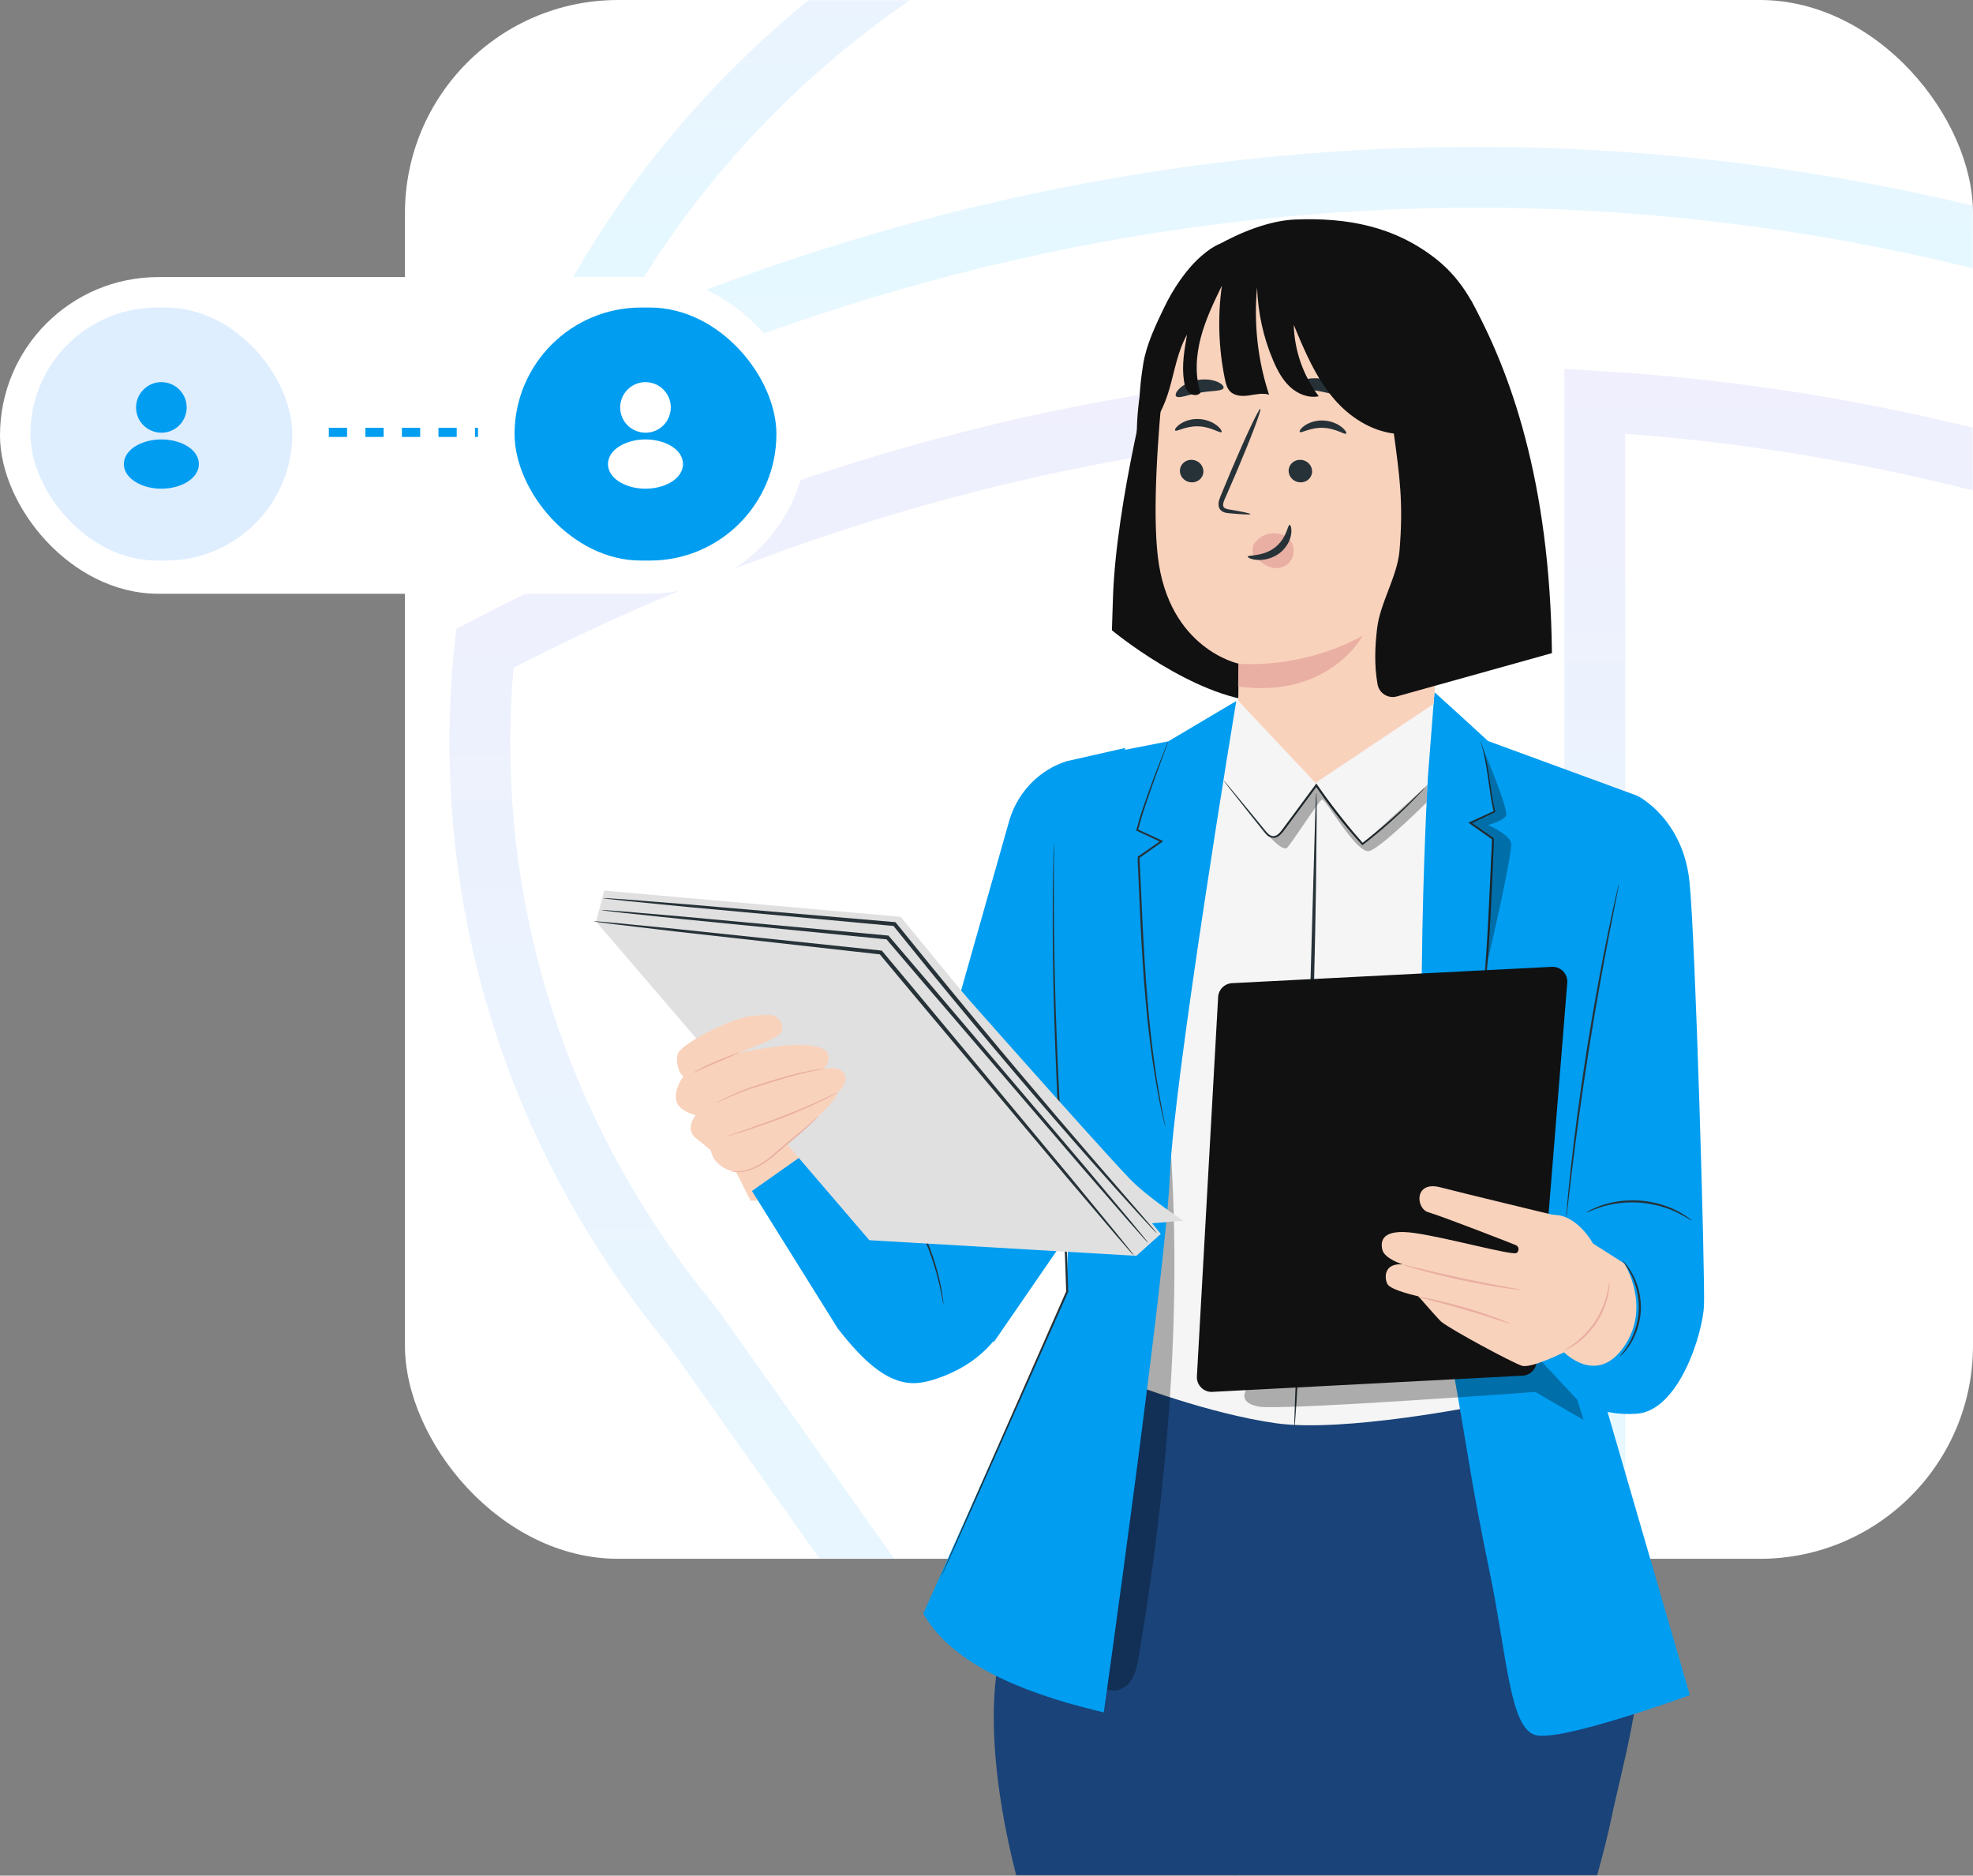 <?xml version="1.0" encoding="UTF-8"?> <svg xmlns="http://www.w3.org/2000/svg" width="648" height="616" viewBox="0 0 648 616" fill="none"><rect x="0" y="0" width="648" height="616" fill="#808080" stroke="none"/><g clip-path="url(#clip0_169_10556)"><rect x="133" width="514.999" height="511.943" rx="70" fill="white"></rect><mask id="mask0_169_10556" style="mask-type:alpha" maskUnits="userSpaceOnUse" x="133" y="0" width="515" height="512"><rect x="133" width="514.999" height="511.943" rx="70" fill="white"></rect></mask><g mask="url(#mask0_169_10556)"><g opacity="0.1"><path d="M227.736 436.138L227.522 435.835L227.285 435.549C183.594 382.695 157.598 316.11 157.598 243.846C157.598 233.38 158.162 223.089 159.238 212.918C252.466 164.284 349.385 137.314 446.64 131.681V132.65V133.633V134.621V135.612V136.607V137.606V138.609V139.616V140.627V141.642V142.66V143.683V144.709V145.739V146.773V147.81V148.852V149.897V150.945V151.998V153.054V154.114V155.177V156.244V157.315V158.39V159.468V160.549V161.634V162.723V163.815V164.91V166.009V167.112V168.218V169.328V170.44V171.557V172.676V173.799V174.926V176.056V177.189V178.325V179.465V180.607V181.754V182.903V184.056V185.211V186.37V187.533V188.698V189.866V191.038V192.213V193.39V194.571V195.755V196.942V198.132V199.325V200.521V201.72V202.922V204.127V205.334V206.545V207.758V208.975V210.194V211.416V212.641V213.869V215.099V216.332V217.568V218.807V220.049V221.293V222.54V223.789V225.041V226.296V227.554V228.814V230.076V231.341V232.609V233.879V235.152V236.427V237.705V238.985V240.268V241.553V242.841V244.131V245.423V246.718V248.015V249.314V250.616V251.92V253.227V254.535V255.846V257.159V258.474V259.792V261.111V262.433V263.757V265.084V266.412V267.742V269.075V270.409V271.746V273.084V274.425V275.768V277.112V278.459V279.807V281.158V282.51V283.865V285.221V286.579V287.939V289.3V290.664V292.029V293.397V294.765V296.136V297.509V298.883V300.259V301.636V303.015V304.396V305.779V307.163V308.548V309.936V311.325V312.715V314.107V315.5V316.895V318.292V319.69V321.089V322.49V323.892V325.296V326.701V328.107V329.515V330.924V332.335V333.746V335.159V336.574V337.989V339.406V340.824V342.243V343.663V345.085V346.508V347.931V349.356V350.782V352.21V353.638V355.067V356.497V357.929V359.361V360.794V362.228V363.664V365.1V366.537V367.975V369.414V370.854V372.294V373.736V375.178V376.621V378.065V379.509V380.955V382.401V383.848V385.295V386.743V388.192V389.642V391.092V392.543V393.994V395.446V396.899V398.352V399.805V401.259V402.714V404.169V405.625V407.081V408.537V409.994V411.452V412.909V414.367V415.826V417.285V418.744V420.203V421.663V423.123V424.583V426.043V427.504V428.965V430.426V431.887V433.348V434.81V436.272V437.733V439.195V440.657V442.119V443.581V445.043V446.505V447.967V449.429V450.891V452.353V453.814V455.276V456.737V458.199V459.66V461.121V462.582V464.043V465.503V466.964V468.424V469.883V471.343V472.802V474.261V475.72V477.178V478.636V480.093V481.55V483.007V484.463V485.919V487.374V488.829V490.283V491.737V493.19V494.643V496.095V497.547V498.998V500.448V501.898V503.347V504.796V506.243V507.69V509.137V510.582V512.027V513.471V514.915V516.357V517.799V519.24V520.68V522.119V523.557V524.995V526.431V527.867V529.301V530.735V532.168V533.599V535.03V536.46V537.888V539.316V540.742V542.167V543.592V545.015V546.437V547.857V549.277V550.695V552.113V553.528V554.943V556.357V557.769V559.18V560.589V561.997V563.404V564.81V566.214V567.617V569.018V570.418V571.816V573.213V574.609V576.003V577.395V578.786V580.176V581.563V582.95V584.334V585.717V587.099V588.479V589.857V591.233V592.608V593.981V595.352V596.722V598.09V599.456V600.82V602.182V603.543V604.901V606.258V607.613V608.966V610.317V611.667V613.014V614.359V615.703V617.044V618.383V619.72V621.056V622.389V623.72V625.049V626.376V627.701V629.023V630.344V631.662V632.978V634.292V635.603V636.913V638.22V639.525V640.827V642.128V643.425V644.721V646.014V647.305V648.593V649.879V651.163V652.444V653.723V654.999V656.272V657.544V658.812V660.078V661.342V662.603V663.861V665.117V666.37V667.62V668.868V670.113V671.356V672.595V673.832V675.066V676.298V677.527V678.752V679.975V681.196V682.413V683.628V684.839V686.048V687.254V688.457V689.657V690.854V692.048V693.239V694.427V695.612V696.793V697.972V699.148V700.321V701.49V702.657V703.82V704.98V706.137V707.291V708.441V709.589V710.733V711.873V713.011V714.145V715.276V716.403V717.528V718.648V719.766V720.88V721.991V723.098V724.202V725.302V726.399V727.492V728.582V729.668V730.751V731.83V732.906V733.978V735.046V736.111V737.172V738.229V739.283V740.333V741.38V742.422V743.461V744.496V745.028L227.736 436.138Z" stroke="url(#paint0_linear_169_10556)" stroke-width="20"></path><path d="M181.358 127.347C229.807 13.529 347.295 -67.075 484.863 -67.075C622.518 -67.075 740.012 13.533 788.458 127.352C591.206 35.211 378.691 35.14 181.358 127.347Z" stroke="url(#paint1_linear_169_10556)" stroke-width="20"></path><path d="M523.797 552.574V131.766C620.863 137.405 717.596 164.439 810.567 212.913C811.65 223.129 812.218 233.503 812.218 243.929C812.218 402.703 686.655 534.289 523.797 552.574Z" stroke="url(#paint2_linear_169_10556)" stroke-width="20"></path></g></g></g><g clip-path="url(#clip1_169_10556)"><mask id="mask1_169_10556" style="mask-type:alpha" maskUnits="userSpaceOnUse" x="179" y="59" width="414" height="557"><rect x="179" y="59" width="414" height="557" fill="#D9D9D9"></rect></mask><g mask="url(#mask1_169_10556)"><path d="M235.844 373.19L246.528 394.37L271.343 393.57L274.214 391.05L261.225 374.974L235.844 373.19Z" fill="#F9D2BC"></path><path d="M529.365 596.533C532.555 581.138 540.622 553.325 537.441 540.515C530.073 510.829 517.133 493.655 499.455 455.963H486.328L360.238 453.771L349.916 476.642C338.464 507.479 330.64 525.893 327.417 548.449C323.705 574.43 330.221 612.068 344.656 650.071C375.815 732.101 393.219 797.709 394.418 815.377C395.617 833.045 397.496 851.314 413.878 907.265C425.838 948.113 434.68 972.539 434.68 972.539C447.103 979.551 460.282 981.445 472.272 974.633L508.86 960.507C508.86 960.507 497.648 864.159 484.556 838.599C475.131 820.2 459.714 811.461 466.905 787.484C474.097 763.502 519.579 643.75 529.365 596.533Z" fill="#194379"></path><path d="M381.785 518.729C381.8 518.719 381.967 518.933 382.284 519.367C382.623 519.84 383.081 520.479 383.677 521.304C384.916 523.066 386.703 525.608 389.016 528.894C393.678 535.599 400.448 545.338 409.008 557.647L409.082 557.754L409.07 557.881C408.098 568.647 407.729 581.148 407.061 595.067C406.398 608.987 405.67 624.317 404.887 640.771C404.025 657.23 403.105 674.814 402.14 693.245C401.044 711.673 400.101 730.942 398.257 750.761C396.337 767.25 394.64 783.443 396.048 799.015C396.407 802.896 396.886 806.735 397.616 810.491C398.374 814.223 399.064 818.009 400.346 821.487C402.955 828.476 405.987 835.246 408.861 841.83C420.497 868.16 431.397 891.693 440.473 911.488C449.579 931.228 456.957 947.216 462.08 958.321C464.602 963.82 466.569 968.105 467.928 971.066C468.571 972.494 469.067 973.599 469.423 974.394C469.755 975.146 469.897 975.545 469.897 975.545C469.897 975.545 469.68 975.181 469.311 974.449C468.927 973.668 468.394 972.579 467.706 971.173C466.297 968.234 464.261 963.982 461.648 958.525C456.441 947.46 448.946 931.527 439.69 911.854C430.512 892.105 419.532 868.611 407.834 842.288C404.937 835.685 401.913 828.982 399.241 821.856C397.92 818.256 397.235 814.5 396.46 810.711C395.717 806.917 395.228 803.041 394.862 799.122C393.426 783.406 395.131 767.101 397.05 750.629C398.887 730.892 399.847 711.589 400.964 693.178C401.963 674.752 402.916 657.171 403.808 640.716C404.648 624.264 405.428 608.939 406.139 595.023C406.864 581.118 407.303 568.598 408.352 557.824L408.414 558.056C399.974 545.665 393.299 535.861 388.7 529.111C386.456 525.778 384.721 523.2 383.517 521.413C382.959 520.563 382.525 519.908 382.206 519.422C381.912 518.973 381.772 518.739 381.785 518.729Z" fill="#194379"></path><path d="M398.591 249.4L406.328 229.832L452.468 227.402L471.315 229.829L473.389 235.251L486.179 461.551C486.179 461.551 441.485 470.567 419.14 467.431C396.793 464.295 370.528 454.102 370.528 454.102V325.404L398.591 249.4Z" fill="#F5F5F5"></path><path d="M468.037 258.59C468.05 258.6 467.94 258.739 467.718 258.999C467.454 259.293 467.125 259.662 466.719 260.118C465.829 261.085 464.508 262.483 462.778 264.203C459.32 267.646 454.213 272.374 447.672 277.425L447.45 277.594L447.261 277.387C442.806 272.507 437.995 266.634 433.411 260.056C432.943 259.375 432.479 258.7 432.045 258.071L432.599 258.084C428.653 263.398 424.911 268.436 421.509 273.015C421.063 273.586 420.579 274.142 419.973 274.573C419.38 275.009 418.592 275.283 417.832 275.156C417.064 275.039 416.456 274.576 415.975 274.107C415.489 273.626 415.1 273.105 414.706 272.616C413.133 270.647 411.667 268.815 410.329 267.135C407.704 263.817 405.57 261.122 404.047 259.196C403.349 258.291 402.793 257.57 402.37 257.022C401.993 256.521 401.804 256.252 401.821 256.237C401.839 256.222 402.063 256.464 402.474 256.937C402.921 257.463 403.509 258.161 404.247 259.031C405.812 260.926 408.001 263.575 410.693 266.838C412.054 268.501 413.54 270.318 415.135 272.267C415.925 273.215 416.728 274.374 417.922 274.576C419.131 274.767 420.208 273.721 421.023 272.636C424.405 268.047 428.129 262.999 432.055 257.678L432.337 257.294L432.609 257.687C433.04 258.313 433.504 258.986 433.97 259.664C438.536 266.217 443.307 272.083 447.712 276.976L447.303 276.939C453.854 271.951 459.001 267.299 462.526 263.942C464.288 262.262 465.649 260.908 466.582 259.983C467.015 259.555 467.369 259.206 467.648 258.929C467.893 258.695 468.027 258.58 468.037 258.59Z" fill="#263238"></path><g opacity="0.3"><path d="M415.325 272.943C415.325 272.943 421.175 280.15 422.818 278.34C424.463 276.53 433.125 263.112 434.164 262.554C435.204 261.998 445.676 280.805 449.786 279.492C453.897 278.176 468.551 263.526 468.551 263.526L468.838 257.758L447.49 277.183L432.33 257.88L419.577 274.474C419.577 274.474 416.873 276.59 415.325 272.943Z" fill="black"></path></g><path d="M425.122 468.804C425.077 468.802 425.072 468.071 425.102 466.68C425.15 465.175 425.217 463.151 425.297 460.603C425.516 455.201 425.825 447.601 426.207 438.264C426.997 419.401 428.061 393.345 429.058 364.56C430.05 335.764 430.788 309.693 431.302 290.821C431.568 281.478 431.783 273.875 431.937 268.471C432.032 265.926 432.107 263.899 432.162 262.396C432.227 261.008 432.284 260.278 432.329 260.28C432.374 260.28 432.406 261.01 432.423 262.401C432.428 263.907 432.436 265.933 432.443 268.481C432.389 273.888 432.314 281.493 432.219 290.84C431.94 309.72 431.349 335.801 430.354 364.604C429.357 393.398 428.148 419.454 427.121 438.308C426.568 447.639 426.119 455.234 425.8 460.631C425.616 463.173 425.469 465.195 425.362 466.695C425.249 468.079 425.167 468.807 425.122 468.804Z" fill="#263238"></path><g opacity="0.3"><path d="M384.49 377.457C376.406 430.479 368.322 483.501 360.238 536.521L362.12 553.758C364.247 556.183 368.487 555.378 370.65 552.983C372.814 550.59 373.447 547.225 373.983 544.044C383.218 489.048 388.201 433.099 384.49 377.457Z" fill="black"></path></g><path d="M350.369 249.985C341.48 252.765 334.463 259.919 331.589 269.132L302.711 370.951L326.392 440.791L348.33 408.942L369.528 245.648L350.369 249.985Z" fill="#009DF1"></path><path d="M350.332 421.361C350.441 423.161 350.501 424.168 350.501 424.168L303.245 529.92C313.799 548.768 342.368 557.602 362.521 562.4C362.521 562.4 382.919 417.836 384.232 385.967C385.546 354.1 406.021 230.233 406.021 230.233L383.736 243.46L356.374 248.811" fill="#009DF1"></path><path d="M309.001 518.037C308.991 518.032 309.05 517.87 309.18 517.556C309.322 517.22 309.514 516.758 309.761 516.168C310.297 514.924 311.067 513.134 312.057 510.831C314.093 506.167 317.032 499.432 320.696 491.041C328.105 474.213 338.439 450.739 350.197 424.033L350.17 424.177C349.951 416.986 349.689 409.498 349.325 401.855C348.53 384.616 347.58 368.201 346.952 353.255C346.304 338.311 345.94 324.846 345.815 313.536C345.676 302.225 345.763 293.071 345.862 286.747C345.935 283.609 345.992 281.161 346.032 279.466C346.057 278.656 346.079 278.028 346.092 277.574C346.109 277.148 346.137 276.929 346.137 276.929C346.137 276.929 346.157 277.148 346.162 277.574C346.164 278.03 346.164 278.659 346.169 279.469C346.159 281.164 346.147 283.612 346.127 286.75C346.107 293.074 346.092 302.225 346.294 313.529C346.478 324.833 346.892 338.291 347.575 353.228C348.32 368.166 349.14 384.586 350 401.823C350.364 409.47 350.624 416.961 350.835 424.157L350.838 424.232L350.808 424.302C338.965 450.974 328.558 474.415 321.098 491.218C317.356 499.576 314.355 506.282 312.273 510.928C311.237 513.209 310.431 514.986 309.871 516.218C309.601 516.798 309.389 517.25 309.235 517.581C309.088 517.888 309.008 518.042 309.001 518.037Z" fill="#263238"></path><path d="M382.744 370.181C382.732 370.183 382.697 370.069 382.634 369.839C382.567 369.572 382.485 369.238 382.38 368.825C382.161 367.877 381.859 366.566 381.473 364.901C380.762 361.479 379.753 356.518 378.826 350.331C377.888 344.149 376.971 336.756 376.253 328.52C375.528 320.287 374.954 311.216 374.506 301.691C374.346 298.134 374.189 294.64 374.037 291.23C373.962 289.525 373.888 287.842 373.815 286.184C373.776 285.354 373.736 284.529 373.693 283.709L373.656 282.478L373.661 281.852C373.663 281.747 373.671 281.638 373.686 281.52C373.696 281.458 373.703 281.396 373.741 281.291C373.76 281.246 373.79 281.201 373.823 281.162C373.885 281.067 374.134 281.014 374.187 281.064C374.429 281.184 374.356 281.201 374.423 281.264L373.957 281.164C376.485 279.399 378.928 277.694 381.281 276.051L381.328 276.582C378.554 275.284 375.897 274.037 373.369 272.856L373.155 272.756L373.215 272.532C374.411 268.005 375.849 263.989 377.103 260.43C378.374 256.878 379.541 253.812 380.516 251.294C381.493 248.779 382.283 246.817 382.836 245.486C383.106 244.855 383.317 244.357 383.479 243.973C383.632 243.631 383.714 243.459 383.729 243.464C383.741 243.469 383.684 243.654 383.562 244.003C383.42 244.394 383.23 244.905 382.996 245.546C382.475 246.947 381.745 248.916 380.82 251.406C379.89 253.939 378.766 257.017 377.534 260.579C376.32 264.141 374.917 268.172 373.76 272.664L373.606 272.34C376.141 273.509 378.806 274.74 381.585 276.024L382.069 276.248L381.632 276.555C379.284 278.208 376.849 279.92 374.329 281.695L373.863 281.595C373.858 281.638 374.092 281.426 374.077 281.423C374.082 281.366 374.08 281.433 374.102 281.423C374.137 281.466 374.187 281.491 374.239 281.498L374.341 281.54V281.543C374.341 281.543 374.339 281.543 374.339 281.555L374.331 281.605L374.311 281.877L374.309 282.468L374.349 283.682C374.391 284.499 374.433 285.322 374.476 286.149C374.553 287.812 374.63 289.495 374.708 291.202C374.862 294.612 375.022 298.104 375.184 301.661C375.63 311.181 376.186 320.242 376.876 328.47C377.559 336.699 378.427 344.085 379.302 350.264C380.167 356.448 381.104 361.414 381.732 364.851C382.064 366.526 382.325 367.845 382.515 368.797C382.592 369.219 382.654 369.558 382.704 369.827C382.742 370.056 382.757 370.176 382.744 370.181Z" fill="#263238"></path><path d="M520.351 437.469L537.777 261.357L488.743 243.382C488.743 243.382 477.257 232.823 471.132 227.344L468.984 254.983C468.984 254.983 462.35 368.017 472.787 424.941C483.224 481.864 481.751 479.942 489.391 516.968C494.952 543.922 495.865 567.458 504.24 569.831C512.616 572.204 555.007 556.712 555.007 556.712L520.351 437.469Z" fill="#009DF1"></path><path d="M537.778 261.357C537.778 261.357 552.637 268.649 554.865 289.41C556.827 307.674 560.04 419.776 559.646 428.824C559.252 437.873 551.445 463.42 537.441 464.31C515.336 465.714 509.254 448.656 509.254 448.656L515.194 391.391L537.778 261.357Z" fill="#009DF1"></path><path d="M481.552 364.129C481.54 364.126 481.555 364.011 481.59 363.792C481.637 363.533 481.694 363.211 481.767 362.815C481.946 361.908 482.195 360.659 482.509 359.076C483.105 355.82 484.003 351.117 484.833 345.256C486.583 333.551 488.071 317.258 488.933 299.219C489.132 294.969 489.33 290.813 489.519 286.795C489.609 284.786 489.698 282.809 489.783 280.872C489.835 279.905 489.885 278.948 489.935 278.001C489.953 277.53 489.97 277.061 489.99 276.595L489.993 275.909C489.99 275.8 489.985 275.685 489.975 275.588C489.973 275.543 489.96 275.483 489.96 275.483C489.958 275.471 489.96 275.486 489.98 275.518C489.995 275.538 489.985 275.526 490.025 275.565C490.072 275.613 490.159 275.643 490.224 275.633C490.302 275.653 490.426 275.541 490.409 275.555L490.424 275.536L489.97 275.633C487.423 273.838 484.987 272.121 482.669 270.488L482.253 270.194L482.714 269.982C485.545 268.678 488.215 267.449 490.698 266.305L490.556 266.604C489.706 263.045 489.322 259.757 488.933 256.885C488.562 254.009 488.2 251.536 487.804 249.532C487.41 247.525 486.994 245.99 486.675 244.958C486.518 244.477 486.393 244.093 486.293 243.789C486.209 243.524 486.171 243.385 486.184 243.38C486.196 243.375 486.256 243.504 486.366 243.761C486.47 244.02 486.64 244.397 486.819 244.91C487.186 245.932 487.652 247.465 488.091 249.474C488.532 251.481 488.936 253.959 489.347 256.83C489.776 259.697 490.192 262.972 491.064 266.48L491.117 266.686L490.922 266.779C488.447 267.94 485.787 269.189 482.966 270.515L483.01 270.009C485.336 271.63 487.782 273.335 490.337 275.117L489.883 275.214L489.948 275.124C489.943 275.112 490.1 274.992 490.202 275C490.279 274.997 490.381 275.032 490.441 275.084C490.494 275.132 490.486 275.137 490.511 275.167C490.548 275.224 490.563 275.266 490.566 275.281C490.601 275.391 490.603 275.446 490.611 275.518C490.626 275.65 490.631 275.772 490.633 275.892V276.607C490.618 277.079 490.601 277.552 490.583 278.028C490.536 278.975 490.489 279.933 490.441 280.902C490.359 282.837 490.277 284.813 490.192 286.82C490.005 290.841 489.813 294.996 489.619 299.249C488.759 317.301 487.191 333.618 485.316 345.324C484.424 351.181 483.452 355.88 482.776 359.123C482.41 360.696 482.118 361.937 481.909 362.84C481.811 363.231 481.732 363.548 481.667 363.802C481.597 364.021 481.562 364.131 481.552 364.129Z" fill="#263238"></path><g opacity="0.3"><path d="M409.439 456.274C409.439 456.274 406.093 460.623 413.454 461.962C420.815 463.301 504.241 457.134 504.241 457.134L520.092 466.342L518.023 459.684L504.802 445.58L409.439 456.274Z" fill="black"></path></g><path d="M509.68 317.53L404.658 322.89C402.19 323.014 400.213 324.981 400.076 327.449L393.104 452.024C392.942 454.898 395.313 457.273 398.184 457.124L500.088 451.797C502.509 451.67 504.46 449.773 504.655 447.357L514.743 322.75C514.984 319.838 512.599 317.383 509.68 317.53Z" fill="#111111"></path><path d="M531.723 290.23C531.746 290.235 531.686 290.622 531.554 291.35C531.402 292.135 531.198 293.197 530.941 294.53C530.385 297.354 529.602 301.33 528.64 306.216C526.721 316.087 524.213 329.749 521.815 344.9C519.422 360.058 517.595 373.83 516.376 383.811C515.785 388.757 515.302 392.777 514.96 395.634C514.793 396.983 514.661 398.054 514.564 398.847C514.467 399.58 514.402 399.966 514.379 399.964C514.357 399.961 514.374 399.572 514.427 398.835C514.494 398.037 514.584 396.96 514.696 395.607C514.94 392.805 515.346 388.754 515.897 383.754C516.994 373.753 518.749 359.961 521.142 344.793C523.542 329.63 526.127 315.972 528.166 306.121C529.186 301.196 530.046 297.217 530.679 294.475C530.988 293.152 531.235 292.1 531.417 291.322C531.596 290.602 531.698 290.225 531.723 290.23Z" fill="#263238"></path><path d="M511.828 399.111C511.828 399.111 517.876 399.46 523.227 408.416L533.462 414.93C533.462 414.93 542.419 429.004 533.462 442.145C524.506 455.289 513.69 444.122 513.69 444.122C513.69 444.122 502.874 449.481 499.851 448.546C496.827 447.611 476.332 436.591 473.333 434.059C472.444 433.306 465.845 425.731 465.845 425.731C465.845 425.731 456.702 423.769 455.655 421.675C454.608 419.581 454.534 414.778 460.698 415.244C460.698 415.244 454.698 413.434 454 410.41C453.302 407.387 454.053 403.441 464.637 404.954C475.22 406.467 495.626 412.135 497.989 411.557C498.555 411.42 499.454 409.675 497.757 408.882C496.997 408.529 473.007 399.201 469.138 398.139C464.973 396.997 464.377 387.714 472.985 389.925C481.592 392.137 509.62 398.882 509.62 398.882L511.828 399.111Z" fill="#F9D2BC"></path><path d="M496.01 434.729C495.975 434.822 494.287 434.268 491.563 433.378C488.838 432.488 485.069 431.282 480.874 430.058C476.676 428.837 472.85 427.827 470.073 427.114C467.296 426.399 465.576 425.96 465.599 425.863C465.609 425.818 466.05 425.868 466.845 425.997C467.638 426.127 468.779 426.346 470.185 426.646C472.995 427.241 476.856 428.179 481.066 429.405C485.274 430.634 489.033 431.915 491.725 432.922C493.071 433.426 494.15 433.852 494.89 434.171C495.623 434.49 496.025 434.687 496.01 434.729Z" fill="#E9AFA2"></path><path d="M499.454 423.602C499.447 423.649 498.888 423.609 497.884 423.497C496.877 423.388 495.426 423.196 493.639 422.929C490.062 422.398 485.136 421.54 479.737 420.384C474.338 419.225 469.492 417.991 466.01 417.011C464.27 416.523 462.866 416.104 461.904 415.792C460.942 415.483 460.416 415.289 460.428 415.244C460.441 415.199 460.992 415.306 461.976 415.538C463.096 415.81 464.487 416.149 466.134 416.548C469.641 417.408 474.495 418.567 479.881 419.721C485.268 420.872 490.169 421.802 493.721 422.455C495.389 422.764 496.794 423.026 497.929 423.238C498.913 423.427 499.459 423.555 499.454 423.602Z" fill="#E9AFA2"></path><path d="M528.566 421.204C528.614 421.206 528.619 421.598 528.586 422.306C528.566 423.014 528.437 424.036 528.188 425.279C527.699 427.767 526.52 431.14 524.381 434.395C522.23 437.646 519.595 440.059 517.501 441.489C516.457 442.21 515.57 442.731 514.926 443.027C514.288 443.337 513.927 443.486 513.907 443.444C513.85 443.334 515.236 442.616 517.217 441.103C519.201 439.6 521.714 437.195 523.813 434.024C525.897 430.846 527.118 427.59 527.719 425.172C528.33 422.752 528.444 421.194 528.566 421.204Z" fill="#E9AFA2"></path><path d="M531.956 445.577C531.859 445.49 533.268 444.129 534.858 441.459C536.448 438.82 538.091 434.729 538.238 430C538.385 425.269 537.002 421.084 535.578 418.35C534.157 415.585 532.836 414.139 532.941 414.06C532.971 414.032 533.327 414.366 533.898 415.039C534.469 415.71 535.227 416.747 536.002 418.125C537.563 420.852 539.068 425.142 538.919 430.023C538.767 434.899 536.994 439.089 535.267 441.714C534.404 443.04 533.587 444.027 532.973 444.662C532.36 445.296 531.984 445.607 531.956 445.577Z" fill="#263238"></path><path d="M555.613 400.864C555.533 400.976 553.898 399.714 550.939 398.271C549.466 397.538 547.634 396.83 545.552 396.212C543.458 395.636 541.11 395.17 538.613 394.968C536.11 394.796 533.719 394.908 531.563 395.168C529.414 395.472 527.495 395.898 525.93 396.404C522.789 397.391 520.984 398.398 520.922 398.274C520.899 398.234 521.338 397.967 522.158 397.518C522.564 397.286 523.07 397.022 523.686 396.775C524.297 396.521 524.98 396.19 525.78 395.945C527.35 395.372 529.29 394.889 531.478 394.545C533.669 394.245 536.112 394.113 538.665 394.288C541.215 394.495 543.608 394.988 545.732 395.609C547.843 396.272 549.69 397.04 551.158 397.84C551.913 398.199 552.539 398.628 553.105 398.972C553.676 399.308 554.137 399.645 554.506 399.934C555.246 400.497 555.642 400.826 555.613 400.864Z" fill="#263238"></path><g opacity="0.3"><path d="M486.966 245.646C486.966 245.646 495.82 266.293 494.591 268.013C493.362 269.733 488.691 270.962 488.691 270.962C488.691 270.962 496.316 274.257 496.311 277.183C496.301 283.011 488.132 317.525 488.132 317.525L490.146 275.376L482.833 270.251L490.802 266.545L486.966 245.646Z" fill="black"></path></g><path d="M305.544 351.242L288.87 394.358L270.937 374.237L246.97 391.145L275.135 436.27C283.969 447.632 292.422 455.342 302.041 454.13C303.879 453.898 305.795 453.415 307.725 452.757C320.948 448.252 330.029 439.383 333.487 425.848L348.695 366.602L305.544 351.242Z" fill="#009DF1"></path><path d="M309.874 428.361C309.836 428.366 309.702 427.73 309.492 426.576C309.29 425.422 308.951 423.757 308.478 421.718C308.012 419.676 307.351 417.271 306.514 414.634C305.651 412.004 304.597 409.147 303.321 406.221C302.024 403.302 300.631 400.595 299.277 398.182C297.899 395.784 296.573 393.67 295.381 391.948C294.2 390.22 293.203 388.844 292.487 387.917C291.779 386.982 291.4 386.451 291.43 386.429C291.458 386.406 291.892 386.89 292.649 387.787C293.417 388.677 294.461 390.023 295.688 391.731C296.922 393.433 298.29 395.537 299.701 397.938C301.087 400.35 302.503 403.07 303.807 406.006C305.09 408.953 306.137 411.832 306.98 414.484C307.795 417.144 308.423 419.574 308.844 421.636C309.273 423.695 309.56 425.375 309.697 426.541C309.846 427.708 309.911 428.356 309.874 428.361Z" fill="#263238"></path><path d="M301.705 309.639C301.705 309.639 359.538 375.204 371.169 387.271C376.723 393.032 388.593 400.896 388.593 400.896L370.349 402.407L301.705 309.639Z" fill="#E0E0E0"></path><path d="M295.807 301.091L198.438 292.499L195.771 302.672L285.517 407.308L373.216 412.448L381.247 405.249L295.807 301.091Z" fill="#E0E0E0"></path><path d="M195 302.575C194.995 302.615 195.628 302.724 196.845 302.896C198.171 303.068 199.948 303.3 202.186 303.589C206.965 304.155 213.7 304.953 222.043 305.942C239.034 307.844 262.552 310.474 289.214 313.458L288.788 313.228C292.375 317.526 296.129 322.023 299.953 326.604C319.857 350.315 337.871 371.772 351.003 387.411C357.526 395.081 362.831 401.32 366.587 405.742C368.392 407.821 369.82 409.469 370.875 410.683C371.331 411.189 371.705 411.603 372.016 411.947C372.278 412.226 372.423 412.363 372.44 412.348C372.458 412.333 372.348 412.169 372.121 411.859C371.839 411.493 371.498 411.052 371.082 410.513C370.075 409.26 368.706 407.56 366.981 405.416C363.299 400.931 358.105 394.603 351.716 386.818C338.662 371.116 320.752 349.569 300.96 325.764C297.131 321.185 293.372 316.691 289.782 312.398L289.613 312.196L289.354 312.169C262.674 309.36 239.138 306.88 222.135 305.09C213.772 304.265 207.022 303.599 202.236 303.126C199.985 302.929 198.201 302.772 196.87 302.657C195.648 302.565 195.005 302.535 195 302.575Z" fill="#263238"></path><path d="M198.058 294.972C198.053 295.012 198.696 295.109 199.933 295.259C201.276 295.406 203.078 295.603 205.354 295.852C210.198 296.33 217.033 297.003 225.505 297.841C242.747 299.429 266.627 301.63 293.72 304.128L293.274 303.888C297.026 308.522 300.944 313.365 304.943 318.301C324.961 342.847 343.644 364.598 357.369 380.162C364.231 387.944 369.852 394.181 373.761 398.469C375.673 400.535 377.186 402.17 378.298 403.372C378.781 403.875 379.177 404.287 379.501 404.626C379.778 404.902 379.928 405.037 379.945 405.022C379.963 405.007 379.846 404.842 379.601 404.536C379.302 404.174 378.938 403.733 378.492 403.197C377.425 401.956 375.972 400.266 374.137 398.13C370.264 393.653 364.792 387.331 358.064 379.554C344.524 363.84 325.961 342.007 305.955 317.473C301.956 312.543 298.033 307.707 294.279 303.078L294.104 302.861L293.833 302.839C266.722 300.516 242.827 298.469 225.577 296.991C217.09 296.318 210.242 295.774 205.392 295.391C203.108 295.234 201.299 295.111 199.95 295.019C198.711 294.949 198.061 294.929 198.058 294.972Z" fill="#263238"></path><path d="M377.088 408.188C377.106 408.173 376.993 408.009 376.759 407.699C376.47 407.335 376.121 406.892 375.695 406.353C374.668 405.102 373.272 403.404 371.509 401.261C367.753 396.784 362.451 390.462 355.933 382.688C342.617 367.009 324.345 345.497 304.162 321.734C299.986 316.846 295.893 312.055 291.972 307.466L291.803 307.266L291.544 307.241C264.924 304.781 241.483 302.615 224.557 301.049C216.234 300.334 209.522 299.758 204.76 299.349C202.525 299.182 200.75 299.05 199.426 298.951C198.21 298.873 197.571 298.851 197.566 298.893C197.561 298.933 198.192 299.033 199.404 299.187C200.722 299.342 202.49 299.549 204.718 299.808C209.469 300.309 216.169 301.017 224.478 301.894C241.391 303.57 264.819 305.89 291.422 308.525L290.993 308.301C294.909 312.892 298.997 317.688 303.167 322.581C323.463 346.247 341.836 367.672 355.23 383.286C361.883 390.946 367.292 397.175 371.123 401.587C372.963 403.664 374.421 405.309 375.495 406.52C375.961 407.026 376.343 407.44 376.657 407.782C376.926 408.066 377.071 408.203 377.088 408.188Z" fill="#263238"></path><path d="M256.884 337.949C257.081 335.326 254.785 333.173 252.158 333.275C250.727 333.33 248.853 333.447 246.554 333.679C240.609 334.279 222.973 342.939 222.502 346.439C221.809 351.571 224.412 353.555 224.412 353.555C224.412 353.555 220.972 358.114 222.24 361.888C223.327 365.121 228.502 366.236 228.502 366.236C228.502 366.236 224.666 370.703 228.632 373.881C230.005 374.983 232.77 377.099 233.41 377.814C233.41 377.814 233.954 379.816 234.49 380.564C236.262 383.046 239.021 384.634 242.057 384.911L243.05 385.001C244.959 385.175 246.858 384.629 248.381 383.465C255.269 378.196 274.752 362.943 275.141 358.713C275.141 358.713 278.855 355.821 277.389 352.788C275.923 349.754 270.389 351.078 270.389 351.078C270.389 351.078 273.067 349.039 271.785 345.858C270.504 342.68 260.67 342.959 256.203 343.54C252.649 344.003 242.723 345.614 242.723 345.614C242.723 345.614 255.927 341.087 256.712 338.836C256.804 338.554 256.862 338.255 256.884 337.949Z" fill="#F9D2BC"></path><path d="M275.135 358.708C275.15 358.738 274.676 359.022 273.804 359.513C272.934 360.007 271.65 360.682 270.045 361.472C266.839 363.065 262.31 365.064 257.218 367.029C252.12 368.988 247.436 370.573 244.026 371.658C242.321 372.201 240.938 372.622 239.975 372.896C239.013 373.173 238.477 373.31 238.467 373.278C238.457 373.245 238.974 373.046 239.918 372.715C240.943 372.361 242.289 371.892 243.917 371.329C247.294 370.162 251.953 368.529 257.04 366.572C262.126 364.613 266.66 362.669 269.895 361.161C271.516 360.411 272.819 359.787 273.714 359.344C274.614 358.907 275.118 358.681 275.135 358.708Z" fill="#E9AFA2"></path><path d="M270.99 350.956C270.995 350.988 270.479 351.098 269.547 351.265C268.615 351.449 267.266 351.696 265.613 352.072C262.301 352.795 257.786 354.052 252.846 355.602C250.376 356.385 248 357.07 245.894 357.816C243.782 358.558 241.908 359.314 240.35 359.979C238.79 360.645 237.551 361.231 236.693 361.637C235.836 362.046 235.367 362.28 235.347 362.245C235.34 362.23 235.447 362.153 235.659 362.021C235.871 361.886 236.19 361.699 236.606 361.467C237.438 361.006 238.66 360.371 240.208 359.66C241.756 358.952 243.623 358.16 245.739 357.387C247.86 356.612 250.228 355.914 252.699 355.131C257.644 353.578 262.196 352.369 265.541 351.731C267.211 351.397 268.575 351.202 269.517 351.075C270.462 350.968 270.985 350.923 270.99 350.956Z" fill="#E9AFA2"></path><path d="M242.718 345.611C242.745 345.669 241.94 346.117 240.594 346.743C239.248 347.374 237.356 348.159 235.269 349.024C233.183 349.889 231.321 350.716 229.983 351.347C228.646 351.975 227.821 352.381 227.786 352.317C227.757 352.262 228.522 351.751 229.825 351.038C231.132 350.325 232.986 349.44 235.08 348.573C237.171 347.705 239.081 346.97 240.454 346.424C241.835 345.883 242.688 345.546 242.718 345.611Z" fill="#E9AFA2"></path><path d="M268.925 366.435C268.948 366.458 268.626 366.829 268.011 367.47C267.392 368.105 266.475 369.008 265.301 370.077C262.97 372.233 259.555 374.988 255.884 378.116C254.971 378.896 254.104 379.709 253.199 380.419C252.299 381.132 251.392 381.773 250.494 382.331C248.697 383.445 246.915 384.191 245.357 384.572C243.799 384.968 242.48 384.993 241.593 384.909C241.147 384.891 240.808 384.806 240.576 384.766C240.347 384.722 240.227 384.689 240.23 384.672C240.237 384.624 240.723 384.704 241.6 384.717C242.475 384.739 243.757 384.664 245.267 384.236C246.778 383.822 248.5 383.061 250.253 381.947C251.128 381.389 252.015 380.753 252.897 380.045C253.78 379.34 254.637 378.535 255.562 377.745C259.251 374.604 262.686 371.899 265.072 369.818C266.271 368.786 267.22 367.926 267.878 367.333C268.532 366.734 268.9 366.41 268.925 366.435Z" fill="#E9AFA2"></path><path d="M378.644 119.299C378.644 119.299 366.574 164.424 365.535 196.353L365.188 206.992C365.188 206.992 391.82 229.104 414.157 230.468L432.88 184.43L378.644 119.299Z" fill="#111111"></path><path d="M496.935 146.978C491.842 124.967 489.888 99.352 471.587 84.999C458.007 74.35 442.53 71.382 425.288 72.102C416.797 72.456 407.208 76.374 399.815 80.562C389.674 86.303 385.379 97.944 380.486 108.518C370.685 129.703 371.926 158.392 378.564 166.366L467.098 213.119C484.776 203.918 495.851 200.254 498.677 176.688C499.864 166.772 499.186 156.709 496.935 146.978Z" fill="#111111"></path><path d="M470.644 102.491L414.927 86.051C396.98 83.436 384.123 105.155 382.271 123.2C380.214 143.246 378.492 167.799 380.284 182.888C383.886 213.226 406.841 217.972 406.841 217.972C406.851 217.87 406.682 230.147 406.682 230.147L432.057 257.113L470.844 231.198L479.708 113.623C480.037 108.119 476.098 103.286 470.644 102.491Z" fill="#F9D2BC"></path><path d="M387.532 154.359C387.38 156.398 388.981 158.208 391.107 158.407C393.228 158.604 395.078 157.116 395.23 155.077C395.382 153.038 393.782 151.226 391.66 151.026C389.534 150.829 387.685 152.32 387.532 154.359Z" fill="#263238"></path><path d="M385.958 141.379C386.416 141.903 389.432 139.849 393.593 140.023C397.75 140.138 400.719 142.399 401.193 141.908C401.425 141.691 400.971 140.761 399.68 139.742C398.409 138.727 396.212 137.7 393.62 137.61C391.028 137.523 388.809 138.391 387.518 139.318C386.202 140.248 385.731 141.142 385.958 141.379Z" fill="#263238"></path><path d="M423.238 154.359C423.085 156.398 424.686 158.208 426.812 158.407C428.933 158.604 430.78 157.118 430.935 155.077C431.087 153.038 429.487 151.226 427.363 151.026C425.237 150.829 423.39 152.32 423.238 154.359Z" fill="#263238"></path><path d="M426.888 141.867C427.349 142.391 430.367 140.339 434.523 140.514C438.681 140.628 441.652 142.889 442.123 142.398C442.352 142.181 441.906 141.254 440.608 140.232C439.336 139.215 437.143 138.191 434.55 138.098C431.958 138.011 429.742 138.879 428.448 139.806C427.135 140.738 426.663 141.633 426.888 141.867Z" fill="#263238"></path><path d="M410.683 168.846C410.71 168.609 408.142 168.061 403.972 167.361C402.915 167.209 401.916 166.959 401.766 166.226C401.544 165.449 402.035 164.322 402.599 163.106C403.698 160.573 404.85 157.918 406.059 155.139C410.875 143.792 414.407 134.445 413.948 134.255C413.489 134.066 409.212 143.109 404.396 154.456C403.234 157.255 402.123 159.922 401.066 162.475C400.617 163.666 399.872 165.01 400.35 166.623C400.605 167.428 401.362 168.034 402.035 168.246C402.708 168.48 403.307 168.515 403.83 168.567C408.04 168.961 410.658 169.083 410.683 168.846Z" fill="#263238"></path><path d="M406.724 217.97C406.724 217.97 426.957 220.076 447.527 208.787C447.527 208.787 436.713 229.491 406.649 225.483L406.724 217.97Z" fill="#E9AFA2"></path><path d="M424.175 178.092C423.168 176.302 421.258 175.305 419.267 175.163C416.398 174.956 413.95 175.846 411.978 178.423C411.31 179.164 411.283 181.327 411.522 181.933C411.761 182.541 411.569 182.24 412.018 182.668C413.638 184.219 415.356 185.769 417.492 186.37C419.628 186.968 422.308 186.377 423.801 184.326C425.127 182.499 425.182 179.882 424.175 178.092Z" fill="#E9AFA2"></path><path d="M423.557 172.386C422.884 172.316 422.67 176.831 418.661 179.862C414.658 182.903 409.867 182.18 409.805 182.808C409.73 183.09 410.837 183.735 412.866 183.88C414.855 184.039 417.794 183.528 420.247 181.676C422.694 179.817 423.826 177.239 424.063 175.395C424.322 173.515 423.869 172.374 423.557 172.386Z" fill="#263238"></path><path d="M425.315 126.637C425.614 127.804 429.804 127.672 434.61 128.731C439.438 129.693 443.22 131.498 443.963 130.548C444.297 130.095 443.716 128.965 442.238 127.721C440.772 126.48 438.364 125.201 435.478 124.593C432.588 123.99 429.871 124.194 428.032 124.743C426.175 125.289 425.19 126.086 425.315 126.637Z" fill="#263238"></path><path d="M386.304 130.177C387.249 130.994 390.28 129.566 394.086 128.968C397.875 128.252 401.22 128.579 401.823 127.492C402.08 126.968 401.435 126.106 399.897 125.423C398.379 124.742 395.948 124.356 393.338 124.805C390.729 125.258 388.582 126.435 387.393 127.587C386.184 128.743 385.88 129.773 386.304 130.177Z" fill="#263238"></path><path d="M414.735 82.801C414.683 83.018 414.643 83.237 414.593 83.457L414.698 83.501C414.711 83.267 414.723 83.033 414.735 82.801Z" fill="#263238"></path><path d="M458.76 228.728C455.891 229.529 452.949 227.677 452.436 224.74C451.339 218.456 451.563 212.563 452.284 206.396C453.263 198.023 458.942 189.259 459.647 180.859C460.996 164.831 459.582 155.847 457.792 142.389C450.247 141.459 443.208 136.927 438.182 131.067C432.135 124.018 428.478 115.281 424.916 106.701C425.126 115.111 428.04 123.432 433.12 130.137C429.772 130.838 426.24 129.402 423.722 127.084C421.207 124.766 419.56 121.662 418.206 118.519C414.928 110.909 413.148 102.675 412.864 94.394C411.752 106.242 413.066 118.319 416.805 129.619C414.694 128.968 412.433 129.552 410.247 129.868C408.061 130.185 405.553 130.122 404.01 128.542C402.978 127.485 402.602 125.967 402.303 124.521C400.221 114.448 399.882 104.019 401.301 93.831C398.611 99.34 395.944 104.909 394.383 110.839C392.823 116.766 392.419 123.138 394.256 128.986C393.389 130.087 391.542 129.913 390.51 128.963C389.478 128.011 389.086 126.56 388.87 125.174C388.074 120.109 388.969 114.949 389.861 109.899C386.848 115.243 385.846 121.445 384.178 127.35C382.511 133.256 379.856 139.313 374.723 142.676C373.833 133.839 374.15 127.807 375.476 119.533C376.491 113.212 379.489 106.94 382.259 101.167C385.36 94.701 389.67 88.367 394.486 84.15C403.372 76.367 407.084 79.718 412.757 82.684L413.428 82.966C413.447 82.826 413.455 82.686 413.475 82.547L413.729 81.338C428.496 78.013 444.157 78.743 458.553 83.434C469.249 86.921 470.231 109.949 472.838 99.006C474.416 92.385 482.999 98.43 483.106 98.62C495.719 121.373 509.092 157.467 509.705 214.5L458.76 228.728Z" fill="#111111"></path></g></g><rect y="91" width="265" height="104" rx="52" fill="white"></rect><rect x="10" y="101" width="86" height="83.101" rx="41.551" fill="#DEEEFF"></rect><path d="M53 125.5C48.415 125.5 44.688 129.228 44.688 133.812C44.688 138.31 48.205 141.95 52.79 142.108C52.93 142.09 53.07 142.09 53.175 142.108C53.21 142.108 53.227 142.108 53.263 142.108C53.28 142.108 53.28 142.108 53.297 142.108C57.778 141.95 61.295 138.31 61.312 133.812C61.312 129.228 57.585 125.5 53 125.5Z" fill="#009DF1"></path><path d="M61.89 146.763C57.008 143.508 49.045 143.508 44.128 146.763C41.905 148.25 40.68 150.263 40.68 152.415C40.68 154.568 41.905 156.563 44.11 158.033C46.56 159.678 49.78 160.5 53 160.5C56.22 160.5 59.44 159.678 61.89 158.033C64.095 156.545 65.32 154.55 65.32 152.38C65.303 150.228 64.095 148.233 61.89 146.763Z" fill="#009DF1"></path><rect x="169" y="101" width="86" height="83.101" rx="41.551" fill="#009DF1"></rect><path d="M212 125.5C207.415 125.5 203.688 129.228 203.688 133.812C203.688 138.31 207.205 141.95 211.79 142.108C211.93 142.09 212.07 142.09 212.175 142.108C212.21 142.108 212.227 142.108 212.262 142.108C212.28 142.108 212.28 142.108 212.298 142.108C216.778 141.95 220.295 138.31 220.312 133.812C220.312 129.228 216.585 125.5 212 125.5Z" fill="white"></path><path d="M220.89 146.763C216.008 143.508 208.045 143.508 203.128 146.763C200.905 148.25 199.68 150.263 199.68 152.415C199.68 154.568 200.905 156.563 203.11 158.033C205.56 159.678 208.78 160.5 212 160.5C215.22 160.5 218.44 159.678 220.89 158.033C223.095 156.545 224.32 154.55 224.32 152.38C224.303 150.228 223.095 148.233 220.89 146.763Z" fill="white"></path><path d="M108 142L157 142" stroke="#009DF1" stroke-width="3" stroke-dasharray="6 6"></path><defs><linearGradient id="paint0_linear_169_10556" x1="302.119" y1="121.168" x2="302.119" y2="776.434" gradientUnits="userSpaceOnUse"><stop stop-color="#615DE6"></stop><stop offset="0.688" stop-color="#00B4FF"></stop><stop offset="1" stop-color="#14C6EF"></stop></linearGradient><linearGradient id="paint1_linear_169_10556" x1="484.907" y1="-77.075" x2="484.907" y2="147.341" gradientUnits="userSpaceOnUse"><stop stop-color="#615DE6"></stop><stop offset="0.688" stop-color="#00B4FF"></stop><stop offset="1" stop-color="#14C6EF"></stop></linearGradient><linearGradient id="paint2_linear_169_10556" x1="668.007" y1="121.251" x2="668.007" y2="563.583" gradientUnits="userSpaceOnUse"><stop stop-color="#615DE6"></stop><stop offset="0.688" stop-color="#00B4FF"></stop><stop offset="1" stop-color="#14C6EF"></stop></linearGradient><clipPath id="clip0_169_10556"><rect width="514.999" height="511.943" fill="white" transform="translate(133)"></rect></clipPath><clipPath id="clip1_169_10556"><rect width="414" height="557" fill="white" transform="translate(179 59)"></rect></clipPath></defs></svg> 